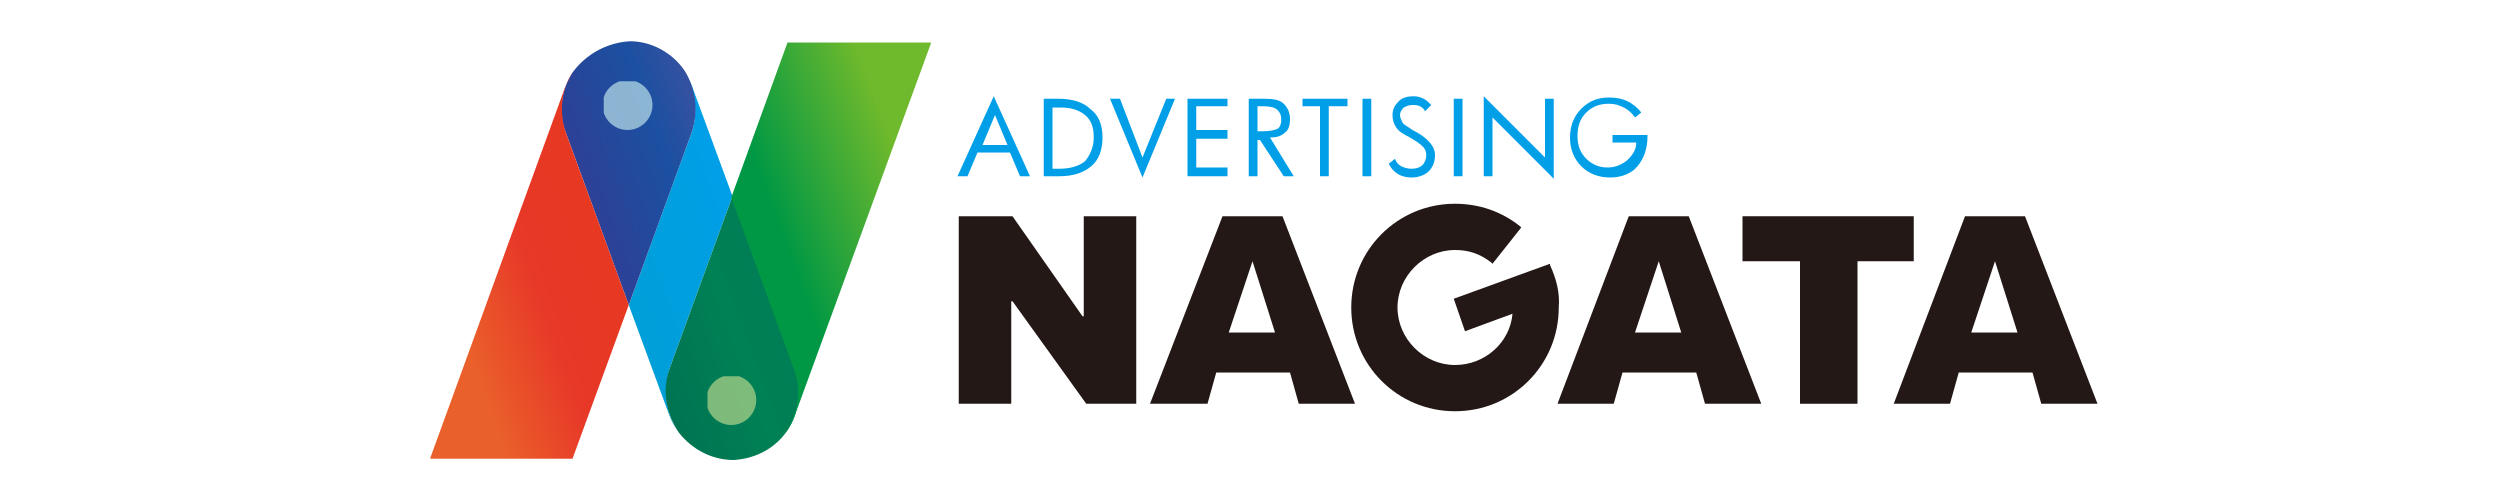<?xml version="1.0" encoding="utf-8"?>
<!-- Generator: Adobe Illustrator 27.1.1, SVG Export Plug-In . SVG Version: 6.00 Build 0)  -->
<svg version="1.1" id="レイヤー_1" xmlns="http://www.w3.org/2000/svg" xmlns:xlink="http://www.w3.org/1999/xlink" x="0px"
	 y="0px" width="200px" height="40px" viewBox="0 0 200 40" style="enable-background:new 0 0 200 40;" xml:space="preserve">
<style type="text/css">
	.st0{fill:#FFFFFF;}
	.st1{fill:#009FE8;}
	.st2{fill:#231815;}
	
		.st3{clip-path:url(#SVGID_00000035529229680817838480000003450340635600383910_);fill:url(#SVGID_00000096055331922960785440000000735822903555697827_);}
	
		.st4{clip-path:url(#SVGID_00000116234807998250859740000003891016138998450577_);fill:url(#SVGID_00000047051135151312671130000007778717687227618955_);}
	.st5{opacity:0.7;}
	.st6{clip-path:url(#SVGID_00000086655034002896313970000015234431888479731585_);fill:#B4D68C;}
	
		.st7{clip-path:url(#SVGID_00000096758000259494645190000000500824763624054688_);fill:url(#SVGID_00000084528987205410537520000014806774849996490661_);}
	
		.st8{clip-path:url(#SVGID_00000165233968832482635330000014574491143076507579_);fill:url(#SVGID_00000052805434245563042970000017237536026085988771_);}
	
		.st9{clip-path:url(#SVGID_00000162351674787886044780000014642622624533747122_);fill:url(#SVGID_00000034076252445946985740000001538652759835414676_);}
	.st10{clip-path:url(#SVGID_00000135687384611438714190000010254735975855817110_);fill:#BBE1E8;}
</style>
<rect class="st0" width="200" height="40"/>
<g>
	<g>
		<path class="st1" d="M82.4,14.1h-0.8l-0.8-1.9h-2.6l-0.8,1.9h-0.8l2.9-6.4L82.4,14.1z M80.6,11.6l-1-2.4l-1,2.4H80.6z"/>
		<path class="st1" d="M88.2,11c0,1-0.3,1.8-0.9,2.3s-1.4,0.8-2.6,0.8h-1.2V7.9h1.2c1.1,0,2,0.3,2.5,0.8C87.9,9.2,88.2,10,88.2,11
			 M87.5,11c0-0.8-0.2-1.4-0.7-1.8c-0.5-0.4-1.1-0.6-2-0.6h-0.6v4.9h0.5c0.9,0,1.6-0.2,2.1-0.6C87.2,12.4,87.5,11.8,87.5,11"/>
		<polygon class="st1" points="94,7.9 91.4,14.2 88.8,7.9 89.6,7.9 91.4,12.6 93.3,7.9 		"/>
		<polygon class="st1" points="98.2,14.1 95,14.1 95,7.9 98.2,7.9 98.2,8.5 95.7,8.5 95.7,10.4 98.2,10.4 98.2,11.1 95.7,11.1 
			95.7,13.4 98.2,13.4 		"/>
		<path class="st1" d="M103.5,14.1h-0.8l-1.9-2.9h-0.2v2.9h-0.7V7.9h1.3c0.7,0,1.2,0.1,1.5,0.4s0.5,0.7,0.5,1.2s-0.1,0.9-0.4,1.1
			c-0.3,0.3-0.7,0.4-1.2,0.4L103.5,14.1z M102.5,9.6c0-0.4-0.1-0.6-0.3-0.8c-0.2-0.2-0.6-0.3-1.1-0.3h-0.5v2h0.5
			c0.5,0,0.9-0.1,1.1-0.2C102.4,10.2,102.5,9.9,102.5,9.6"/>
		<polygon class="st1" points="107.8,8.5 106.3,8.5 106.3,14.1 105.6,14.1 105.6,8.5 104.2,8.5 104.2,7.9 107.8,7.9 		"/>
		<rect x="109" y="7.9" class="st1" width="0.7" height="6.2"/>
		<path class="st1" d="M114.8,12.4c0,0.6-0.2,1-0.5,1.3s-0.8,0.5-1.4,0.5c-0.4,0-0.8-0.1-1.1-0.3c-0.3-0.2-0.5-0.4-0.7-0.8l0.5-0.4
			c0.1,0.3,0.3,0.5,0.5,0.6s0.5,0.2,0.8,0.2c0.4,0,0.7-0.1,0.9-0.3c0.2-0.2,0.3-0.5,0.3-0.8s-0.1-0.5-0.3-0.7
			c-0.2-0.2-0.5-0.4-1-0.7c-0.6-0.3-0.9-0.5-1.1-0.8s-0.3-0.6-0.3-1c0-0.5,0.2-0.8,0.5-1.1s0.7-0.4,1.2-0.4c0.3,0,0.6,0.1,0.8,0.2
			c0.2,0.1,0.4,0.3,0.6,0.5L114,8.9c-0.1-0.2-0.2-0.3-0.4-0.4c-0.2-0.1-0.4-0.1-0.6-0.1c-0.3,0-0.5,0.1-0.7,0.2
			C112.1,8.8,112,9,112,9.2s0.1,0.4,0.2,0.6c0.1,0.2,0.4,0.3,0.8,0.6l0,0C114.2,11,114.8,11.7,114.8,12.4"/>
		<rect x="116.3" y="7.9" class="st1" width="0.7" height="6.2"/>
		<polygon class="st1" points="124.3,14.3 119.4,9.4 119.4,14.1 118.7,14.1 118.7,7.7 123.6,12.6 123.6,7.9 124.3,7.9 		"/>
		<path class="st1" d="M131.8,10.9c0,1-0.3,1.8-0.8,2.4c-0.5,0.6-1.3,0.9-2.2,0.9c-0.9,0-1.7-0.3-2.3-0.9c-0.6-0.6-0.9-1.4-0.9-2.3
			c0-0.9,0.3-1.7,0.9-2.3s1.3-0.9,2.2-0.9c0.6,0,1.1,0.1,1.5,0.3s0.8,0.5,1.1,0.9l-0.5,0.4c-0.2-0.3-0.5-0.6-0.9-0.8
			s-0.7-0.3-1.2-0.3c-0.7,0-1.3,0.2-1.8,0.7s-0.7,1.1-0.7,1.9c0,0.7,0.2,1.3,0.7,1.8s1.1,0.7,1.7,0.7c0.6,0,1.1-0.2,1.6-0.6
			c0.4-0.4,0.7-0.8,0.7-1.4H129v-0.6h2.8V10.9z"/>
		<polygon class="st2" points="76.7,17.3 81,17.3 86.6,25.3 86.7,25.3 86.7,17.3 90.9,17.3 90.9,32.3 86.9,32.3 81,24.1 80.9,24.1 
			80.9,32.3 76.7,32.3 		"/>
		<path class="st2" d="M97.8,17.3h4.8l5.8,15h-4.5l-0.7-2.5h-5.9l-0.7,2.5H92L97.8,17.3z M102,26.6l-1.8-5.7l0,0l-1.9,5.7
			C98.3,26.6,102,26.6,102,26.6z"/>
		<path class="st2" d="M130.3,17.3h4.8l5.8,15h-4.5l-0.7-2.5h-5.9l-0.7,2.5h-4.5L130.3,17.3z M134.5,26.6l-1.8-5.7l0,0l-1.9,5.7
			C130.8,26.6,134.5,26.6,134.5,26.6z"/>
		<path class="st2" d="M157.2,17.3h4.8l5.8,15h-4.5l-0.7-2.5h-5.9l-0.7,2.5h-4.5L157.2,17.3z M161.4,26.6l-1.8-5.7l0,0l-1.9,5.7
			C157.7,26.6,161.4,26.6,161.4,26.6z"/>
		<polygon class="st2" points="144,20.9 139.4,20.9 139.4,17.3 153.1,17.3 153.1,20.9 148.6,20.9 148.6,32.3 144,32.3 		"/>
		<path class="st2" d="M124,21.2v-0.1l-7.7,2.8l0.9,2.6l3.8-1.4c-0.2,2.3-2.2,4.1-4.6,4.1c-2.5,0-4.6-2.1-4.6-4.6s2.1-4.6,4.6-4.6
			c1.1,0,2,0.3,2.9,1l0.1,0.1l2.3-2.9l-0.1-0.1c-1.5-1.2-3.3-1.8-5.2-1.8c-4.6,0-8.3,3.7-8.3,8.3s3.7,8.3,8.3,8.3
			c4.6,0,8.3-3.7,8.3-8.3C124.8,23.4,124.5,22.3,124,21.2"/>
		<g>
			<g>
				<defs>
					<path id="SVGID_1_" d="M55.3,10.7l-5,13.7l3.2,8.7c0.2,0.6,0.5,1.1,0.8,1.5c-1-1.4-1.3-3.4-0.7-5.2l5-13.7L55.4,7
						c-0.2-0.5-0.4-0.9-0.7-1.3C55.6,7.2,55.9,9,55.3,10.7"/>
				</defs>
				<clipPath id="SVGID_00000020390493210208572300000017888291455079743118_">
					<use xlink:href="#SVGID_1_"  style="overflow:visible;"/>
				</clipPath>
				
					<linearGradient id="SVGID_00000101824755152146602850000001315951897762674844_" gradientUnits="userSpaceOnUse" x1="-317.01" y1="-276.773" x2="-316.697" y2="-276.773" gradientTransform="matrix(32.172 -11.71 11.71 32.172 13489.39 5214.393)">
					<stop  offset="0" style="stop-color:#009FD9"/>
					<stop  offset="0.65" style="stop-color:#009FE1"/>
					<stop  offset="1" style="stop-color:#009FE8"/>
				</linearGradient>
				
					<polygon style="clip-path:url(#SVGID_00000020390493210208572300000017888291455079743118_);fill:url(#SVGID_00000101824755152146602850000001315951897762674844_);" points="
					41,9.2 57.6,3.1 67.8,31.2 51.3,37.3 				"/>
			</g>
		</g>
		<g>
			<g>
				<defs>
					<path id="SVGID_00000033366247591420192740000003692637276921948340_" d="M53.6,29.4c-0.7,1.8-0.3,3.7,0.7,5.2
						c1.1,1.4,2.7,2.2,4.4,2.2c1.6-0.1,3.1-0.8,4.1-2.1c1.1-1.4,1.4-3.4,0.8-5.3l-5-13.7L53.6,29.4z"/>
				</defs>
				<clipPath id="SVGID_00000074438131788805053490000010030073988047984301_">
					<use xlink:href="#SVGID_00000033366247591420192740000003692637276921948340_"  style="overflow:visible;"/>
				</clipPath>
				
					<linearGradient id="SVGID_00000133498064455652770600000005090732354403773340_" gradientUnits="userSpaceOnUse" x1="-316.998" y1="-277.236" x2="-316.684" y2="-277.236" gradientTransform="matrix(31.997 -11.646 11.646 31.997 13423.535 5207.705)">
					<stop  offset="0" style="stop-color:#007452"/>
					<stop  offset="0.65" style="stop-color:#008055"/>
					<stop  offset="1" style="stop-color:#007E55"/>
				</linearGradient>
				
					<polygon style="clip-path:url(#SVGID_00000074438131788805053490000010030073988047984301_);fill:url(#SVGID_00000133498064455652770600000005090732354403773340_);" points="
					46.2,18.2 62.9,12.1 71,34.4 54.2,40.4 				"/>
			</g>
		</g>
		<g class="st5">
			<g>
				<g>
					<defs>
						<rect id="SVGID_00000029759754253124383960000010551247645431735974_" x="56.6" y="30.1" width="3.9" height="3.9"/>
					</defs>
					<clipPath id="SVGID_00000181082856889997856440000015854197905464168587_">
						<use xlink:href="#SVGID_00000029759754253124383960000010551247645431735974_"  style="overflow:visible;"/>
					</clipPath>
					<path style="clip-path:url(#SVGID_00000181082856889997856440000015854197905464168587_);fill:#B4D68C;" d="M60.5,32
						c0-1.1-0.9-2-2-2s-2,0.9-2,2c0,1.1,0.9,2,2,2S60.5,33.1,60.5,32"/>
				</g>
			</g>
		</g>
		<g>
			<g>
				<defs>
					<path id="SVGID_00000021811340557832205840000004121104923114326411_" d="M45.8,5.8c-0.9,1.4-1.2,3.2-0.5,4.9l5,13.7l5-13.7
						c0.6-1.7,0.4-3.5-0.5-5c-1-1.5-2.7-2.4-4.4-2.4C48.6,3.4,46.9,4.3,45.8,5.8"/>
				</defs>
				<clipPath id="SVGID_00000147203512675901556970000015815370893105270941_">
					<use xlink:href="#SVGID_00000021811340557832205840000004121104923114326411_"  style="overflow:visible;"/>
				</clipPath>
				
					<linearGradient id="SVGID_00000121979147210739772580000000539001164405005203_" gradientUnits="userSpaceOnUse" x1="-316.997" y1="-276.282" x2="-316.683" y2="-276.282" gradientTransform="matrix(32.029 -11.658 11.658 32.029 13420.796 5168.757)">
					<stop  offset="0" style="stop-color:#2C4197"/>
					<stop  offset="0.65" style="stop-color:#1C50A1"/>
					<stop  offset="1" style="stop-color:#3551A1"/>
				</linearGradient>
				
					<polygon style="clip-path:url(#SVGID_00000147203512675901556970000015815370893105270941_);fill:url(#SVGID_00000121979147210739772580000000539001164405005203_);" points="
					37.9,5.8 54.6,-0.2 62.7,22 46,28 				"/>
			</g>
		</g>
		<g>
			<g>
				<defs>
					<path id="SVGID_00000160156958018656488180000000035762788315599751_" d="M63,3.4l-4.5,12.4l5,13.7c0.7,1.8,0.3,3.8-0.8,5.3
						c0.4-0.5,0.7-1,0.9-1.6L74.5,3.4H63z"/>
				</defs>
				<clipPath id="SVGID_00000081636817799251378040000004728998352586349459_">
					<use xlink:href="#SVGID_00000160156958018656488180000000035762788315599751_"  style="overflow:visible;"/>
				</clipPath>
				
					<linearGradient id="SVGID_00000013150757234128523550000012394020763035471791_" gradientUnits="userSpaceOnUse" x1="-318.779" y1="-277.432" x2="-318.465" y2="-277.432" gradientTransform="matrix(64.925 -23.631 23.631 64.925 27310.797 10501.321)">
					<stop  offset="0" style="stop-color:#009844"/>
					<stop  offset="0.25" style="stop-color:#009844"/>
					<stop  offset="0.75" style="stop-color:#6FB92C"/>
					<stop  offset="1" style="stop-color:#6FB92C"/>
				</linearGradient>
				
					<polygon style="clip-path:url(#SVGID_00000081636817799251378040000004728998352586349459_);fill:url(#SVGID_00000013150757234128523550000012394020763035471791_);" points="
					48.5,7.1 72.6,-1.7 84.5,31 60.4,39.8 				"/>
			</g>
		</g>
		<g>
			<g>
				<defs>
					<path id="SVGID_00000029047194484457854500000004392280232399493770_" d="M45.2,7L34.4,36.7h11.4l4.5-12.3l-5-13.7
						c-0.6-1.7-0.4-3.5,0.5-4.9C45.6,6.2,45.4,6.6,45.2,7"/>
				</defs>
				<clipPath id="SVGID_00000039136270100834725050000006173179111428568731_">
					<use xlink:href="#SVGID_00000029047194484457854500000004392280232399493770_"  style="overflow:visible;"/>
				</clipPath>
				
					<linearGradient id="SVGID_00000119100645224826812160000005779991671757308322_" gradientUnits="userSpaceOnUse" x1="-317.878" y1="-277.334" x2="-317.565" y2="-277.334" gradientTransform="matrix(63.861 -23.244 23.244 63.861 26776.592 10347.855)">
					<stop  offset="0" style="stop-color:#EA602A"/>
					<stop  offset="0.295" style="stop-color:#EA602A"/>
					<stop  offset="0.629" style="stop-color:#E73828"/>
					<stop  offset="1" style="stop-color:#E73820"/>
				</linearGradient>
				
					<polygon style="clip-path:url(#SVGID_00000039136270100834725050000006173179111428568731_);fill:url(#SVGID_00000119100645224826812160000005779991671757308322_);" points="
					24.5,9.4 48.4,0.7 60.2,33 36.3,41.8 				"/>
			</g>
		</g>
		<g class="st5">
			<g>
				<g>
					<defs>
						<rect id="SVGID_00000151537870861091141620000014431730290959563929_" x="48.3" y="6.5" width="3.9" height="3.9"/>
					</defs>
					<clipPath id="SVGID_00000097491856800087346250000012820378755971198115_">
						<use xlink:href="#SVGID_00000151537870861091141620000014431730290959563929_"  style="overflow:visible;"/>
					</clipPath>
					<path style="clip-path:url(#SVGID_00000097491856800087346250000012820378755971198115_);fill:#BBE1E8;" d="M52.2,8.4
						c0-1.1-0.9-2-2-2s-2,0.9-2,2s0.9,2,2,2S52.2,9.5,52.2,8.4"/>
				</g>
			</g>
		</g>
	</g>
</g>
</svg>
